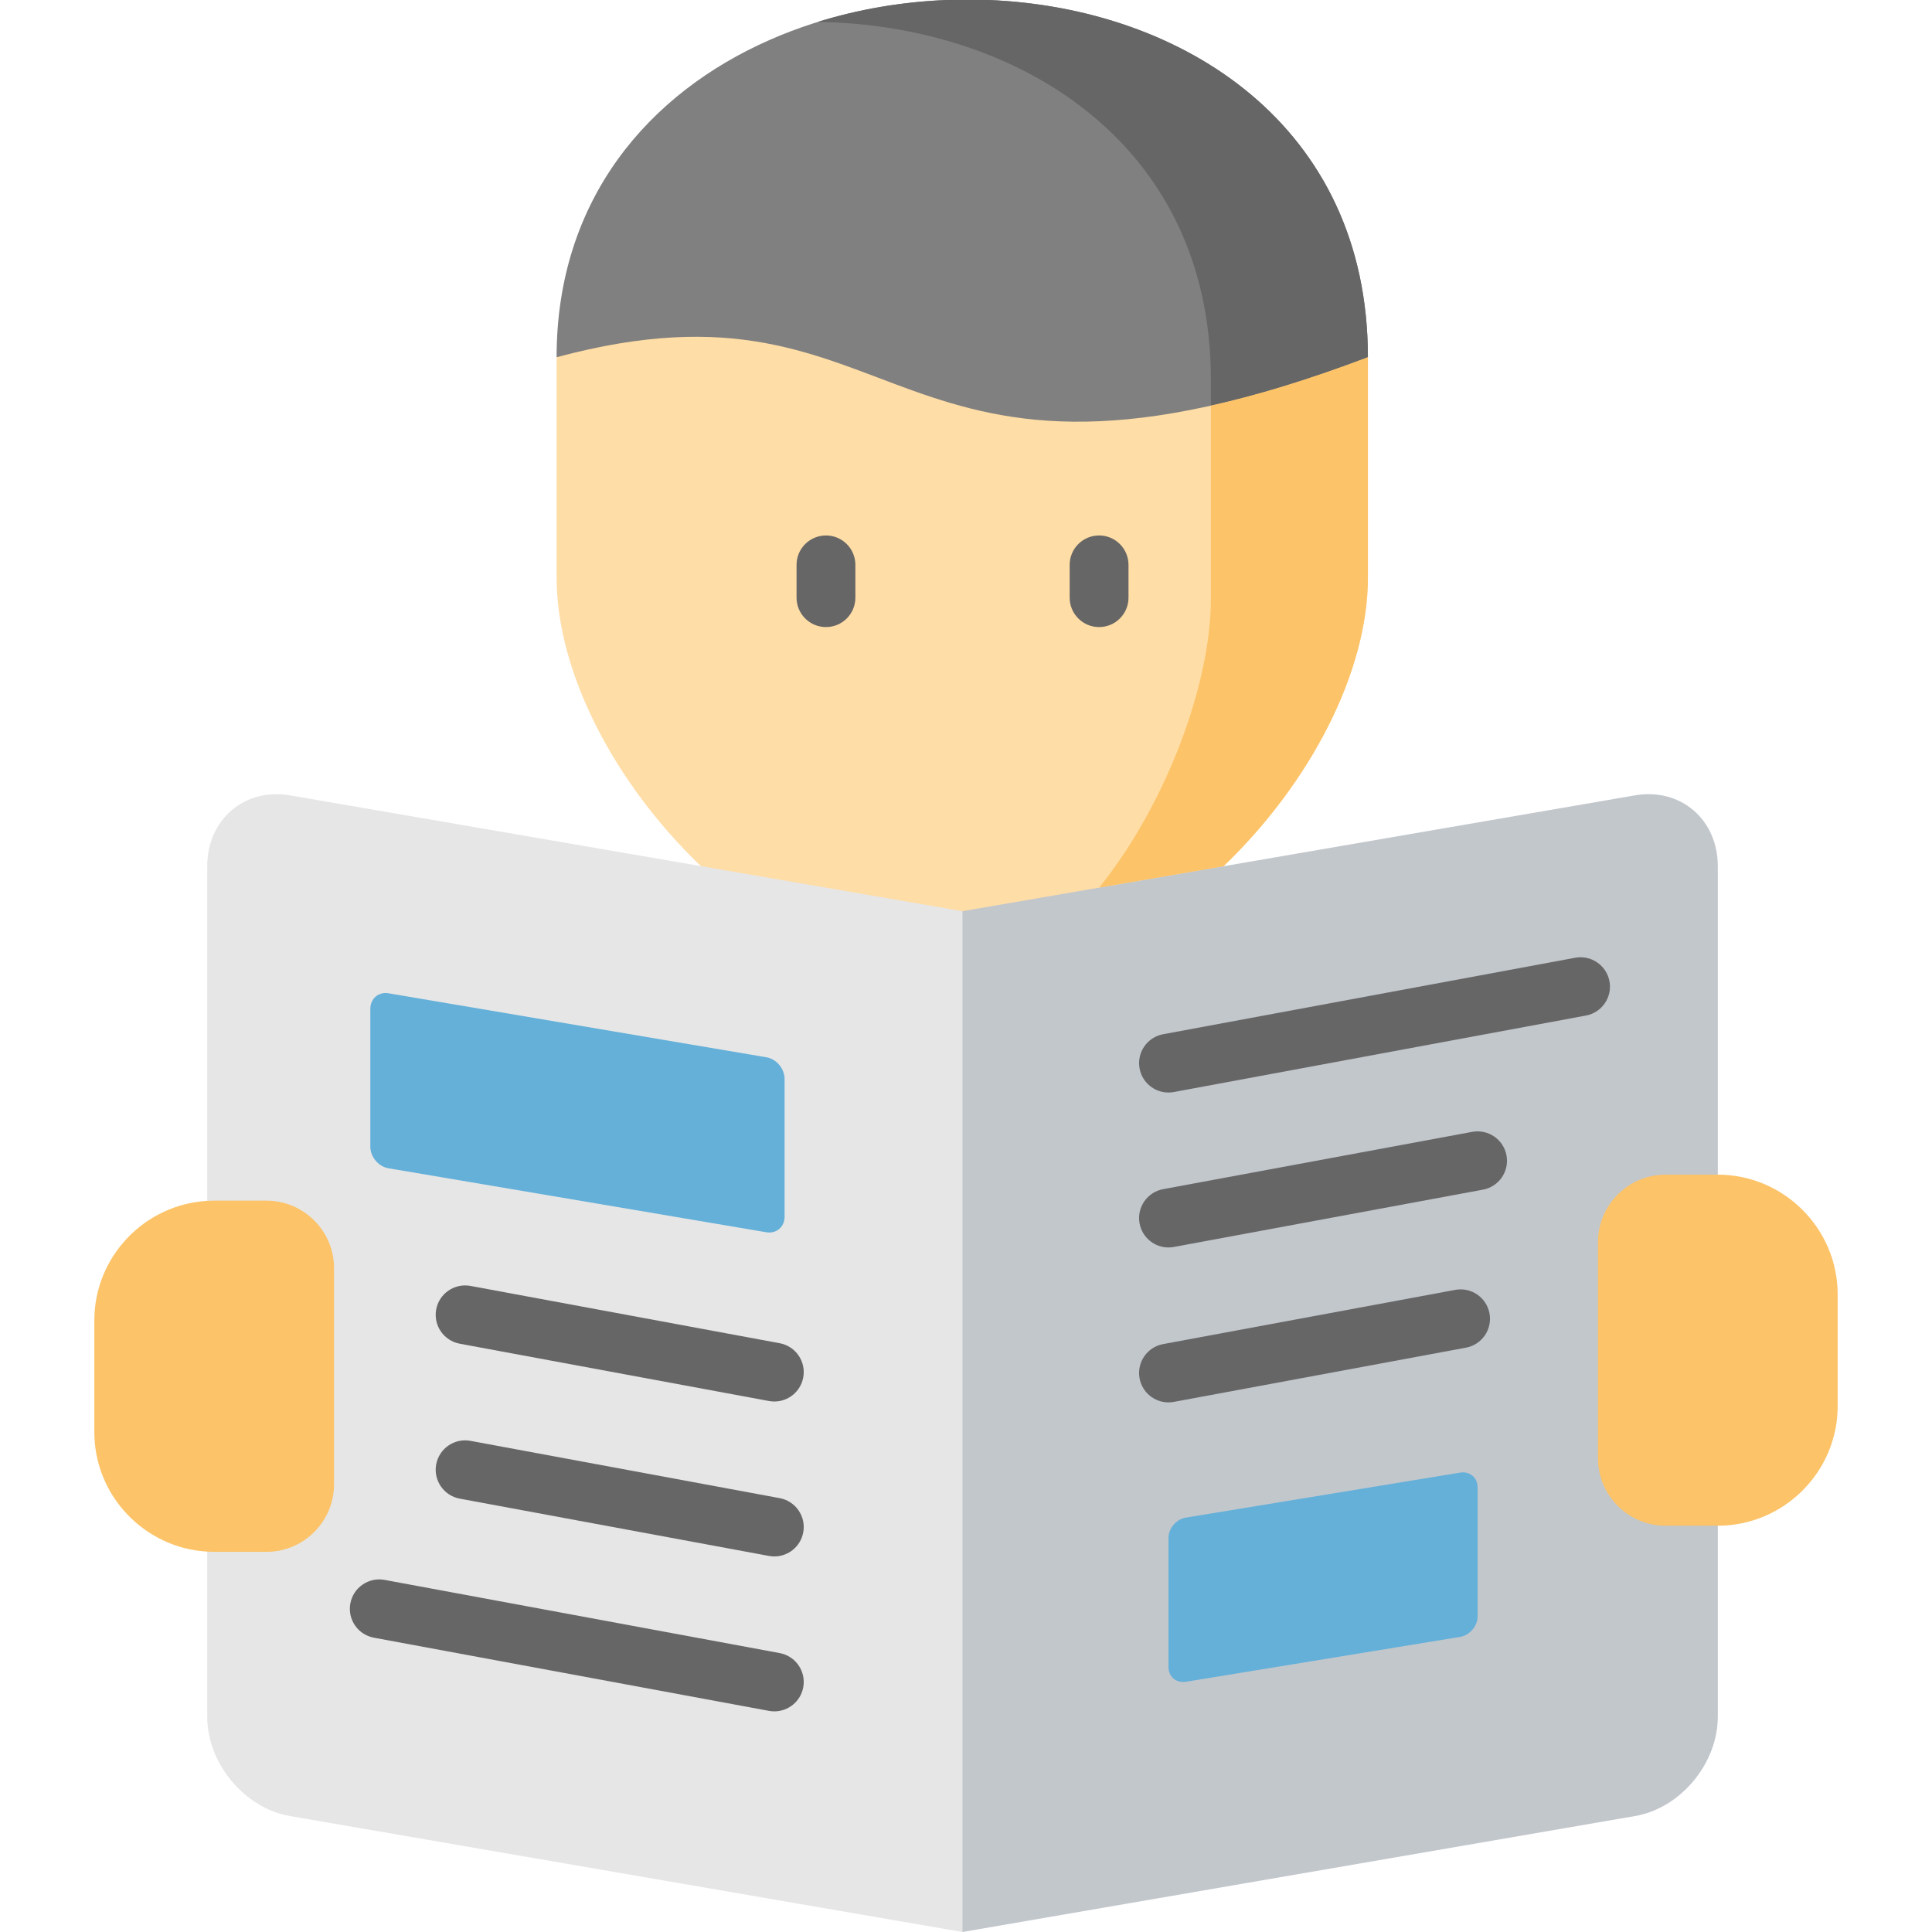 <svg xmlns="http://www.w3.org/2000/svg" height="512pt" viewBox="-25 0 512 512" width="512pt"><path d="m337.508 94.672c0-61.527-49.191-92.598-100.512-94.672h-11.145c-16.199.641-32.285 4.176-46.73 10.512-32.285 14.164-56.617 42.402-56.617 84.16 93.641-.848 85.859 88.66 215.004 0zm0 0" fill="#808080" fill-rule="evenodd"></path><path d="m337.508 94.672c-128.762 48.887-121.129-25.289-215.004 0v58.348c0 25.172 15.324 54.52 38.223 76.508 50.066 43.539 95.949 40.27 138.531.031 22.895-21.992 38.25-51.367 38.25-76.539zm0 0" fill="#ffdda6" fill-rule="evenodd"></path><path d="m193.891 166.18c-4.305 0-7.797-3.488-7.797-7.789v-8.699c0-4.305 3.492-7.789 7.797-7.789s7.793 3.484 7.793 7.789v8.699c0 4.305-3.488 7.789-7.793 7.789zm0 0" fill="#666"></path><path d="m266.27 166.18c-4.305 0-7.797-3.488-7.797-7.789v-8.699c0-4.305 3.492-7.789 7.797-7.789 4.305 0 7.793 3.484 7.793 7.789v8.699c0 4.305-3.488 7.789-7.793 7.789zm0 0" fill="#666"></path><path d="m230.062 512 26.73-124.723-26.73-145.805-69.336-11.945-108.848-18.746c-12.078-2.074-21.961 6.367-21.961 18.805v225.352c0 12.414 9.883 24.27 21.961 26.34zm0 0" fill="#e6e6e6" fill-rule="evenodd"></path><path d="m408.277 210.781-109.02 18.777-69.195 11.914v270.527l178.215-30.723c12.078-2.07 21.961-13.926 21.961-26.34 0-81.094 0-134.414 0-225.352.004-12.438-9.883-20.879-21.961-18.805zm0 0" fill="#c2c7cc" fill-rule="evenodd"></path><path d="m462 343.008c0-17.434-14.301-31.711-31.758-31.711h-13.891c-9.828 0-17.871 8.027-17.871 17.84v57.352c0 9.812 8.043 17.844 17.871 17.844h13.891c17.457 0 31.758-14.25 31.758-31.684zm0 0" fill="#fcc368" fill-rule="evenodd"></path><path d="m63.52 393.383v-57.324c0-9.844-8.043-17.875-17.898-17.875h-13.863c-.613 0-1.227.031-1.84.059-16.641.965-29.918 14.836-29.918 31.656v29.641c0 16.82 13.277 30.691 29.918 31.656.613.027 1.227.059 1.84.059h13.863c9.855 0 17.898-8.031 17.898-17.871zm0 0" fill="#fcc368" fill-rule="evenodd"></path><g fill="#666"><path d="m180.211 371.414c-.473 0-.949-.043-1.43-.133l-81.941-15.184c-4.234-.785-7.031-4.848-6.246-9.078s4.855-7.016 9.086-6.238l81.945 15.184c4.23.785 7.027 4.848 6.242 9.078-.695 3.754-3.973 6.371-7.656 6.371zm0 0"></path><path d="m180.211 412.473c-.473 0-.949-.043-1.43-.133l-81.941-15.184c-4.234-.785-7.031-4.848-6.246-9.078s4.855-7.02 9.086-6.238l81.945 15.184c4.23.785 7.027 4.848 6.242 9.078-.695 3.75-3.973 6.371-7.656 6.371zm0 0"></path><path d="m180.211 453.531c-.473 0-.949-.043-1.43-.133l-104.695-19.391c-4.23-.781-7.027-4.848-6.242-9.078.785-4.23 4.852-7.02 9.086-6.238l104.691 19.391c4.234.781 7.031 4.848 6.246 9.078-.695 3.75-3.973 6.371-7.656 6.371zm0 0"></path><path d="m284.652 289.531c-3.68 0-6.957-2.617-7.652-6.367-.785-4.23 2.008-8.297 6.238-9.082l109.199-20.266c4.227-.789 8.301 2.008 9.09 6.238.785 4.227-2.008 8.293-6.242 9.078l-109.199 20.266c-.48.09-.957.133-1.434.133zm0 0"></path><path d="m284.652 330.59c-3.68 0-6.957-2.621-7.652-6.371-.785-4.227 2.008-8.293 6.242-9.078l81.91-15.188c4.23-.781 8.301 2.012 9.086 6.238.785 4.23-2.008 8.297-6.242 9.082l-81.91 15.184c-.48.09-.961.133-1.434.133zm0 0"></path><path d="m284.652 371.648c-3.68 0-6.957-2.617-7.652-6.367-.789-4.23 2.008-8.297 6.238-9.082l77.41-14.367c4.227-.793 8.301 2.008 9.086 6.234.785 4.23-2.008 8.297-6.238 9.082l-77.41 14.367c-.48.09-.957.133-1.434.133zm0 0"></path></g><path d="m178.125 280.195-100.191-16.969c-2.629-.438-4.793 1.434-4.793 4.117v36.535c0 2.715 2.164 5.285 4.793 5.723l100.191 16.965c2.633.438 4.797-1.43 4.797-4.117v-36.531c0-2.715-2.164-5.285-4.797-5.723zm0 0" fill="#64b0d9" fill-rule="evenodd"></path><path d="m361.957 390.258-72.645 11.914c-2.574.406-4.648 2.832-4.648 5.371v34.285c0 2.539 2.074 4.262 4.648 3.855l72.645-11.887c2.543-.438 4.621-2.863 4.621-5.402v-34.281c-.004-2.543-2.078-4.266-4.621-3.855zm0 0" fill="#64b0d9" fill-rule="evenodd"></path><path d="m337.508 94.672c0-61.527-49.191-92.598-100.512-94.672h-11.145c-11.637.469-23.191 2.395-34.156 5.812 52.641.727 104.199 31.801 104.199 94.789v6.891c12.105-2.688 25.82-6.832 41.613-12.82zm0 0" fill="#666" fill-rule="evenodd"></path><path d="m337.508 153.02v-58.348c-15.793 5.988-29.508 10.133-41.617 12.82v51.453c0 21.844-11.551 53.852-29.594 76.277l32.957-5.664c22.898-21.992 38.254-51.367 38.254-76.539zm0 0" fill="#fcc368" fill-rule="evenodd"></path></svg>